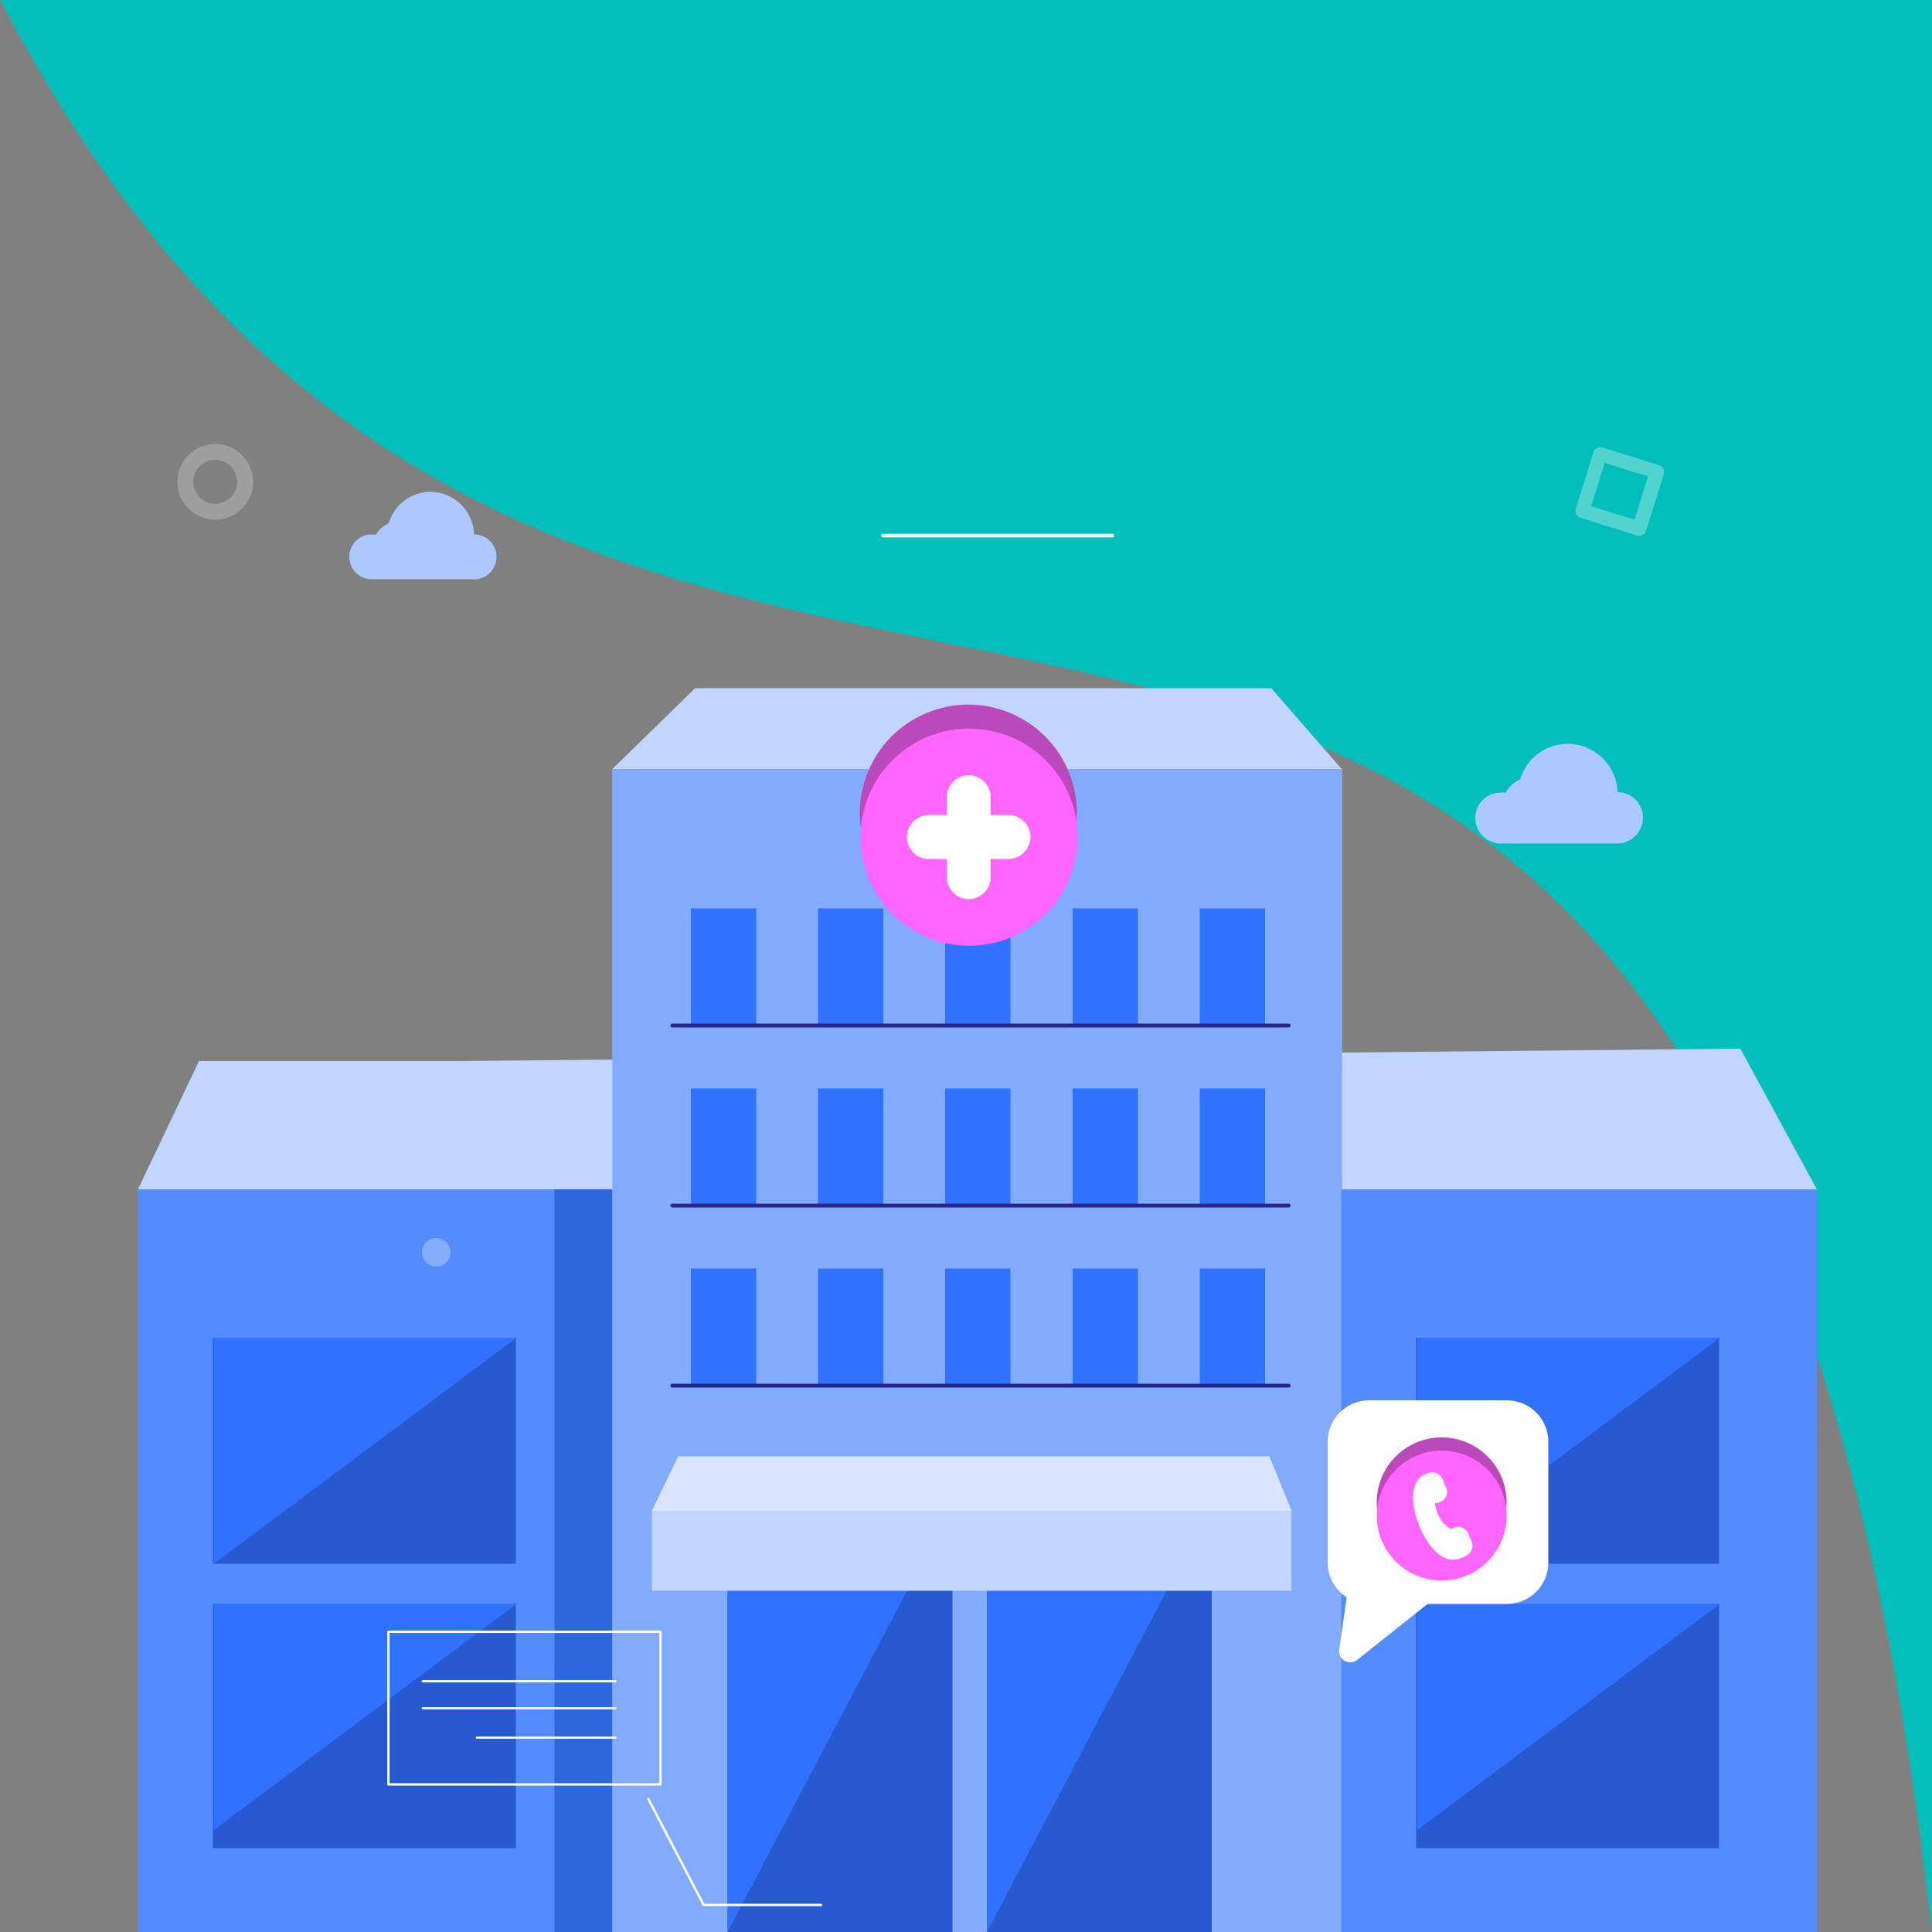 <?xml version="1.0" encoding="utf-8"?>
<!-- Generator: Adobe Illustrator 22.1.0, SVG Export Plug-In . SVG Version: 6.00 Build 0)  -->
<svg version="1.1" id="Layer_1" xmlns="http://www.w3.org/2000/svg" xmlns:xlink="http://www.w3.org/1999/xlink" x="0px" y="0px"
	 viewBox="0 0 500 500" style="enable-background:new 0 0 500 500;" xml:space="preserve">
<rect x="0" y="0" width="500" height="500" fill="#808080" stroke="none"/>
<style type="text/css">
	.st0{fill:#00BFBA;}
	.st1{opacity:0.14;fill:#2B41E3;}
	.st2{opacity:0.28;}
	.st3{fill:#FFFFFF;}
	.st4{fill:#292685;}
	.st5{fill-rule:evenodd;clip-rule:evenodd;fill:#E6EEFF;}
	.st6{fill-rule:evenodd;clip-rule:evenodd;fill:#3071FF;}
	.st7{fill-rule:evenodd;clip-rule:evenodd;fill:#CFDEFF;}
	.st8{fill-rule:evenodd;clip-rule:evenodd;fill:#FFFFFF;}
	.st9{fill-rule:evenodd;clip-rule:evenodd;fill:#2A63E0;}
	.st10{fill-rule:evenodd;clip-rule:evenodd;fill:#F5B8B0;}
	.st11{fill:#F5F6F7;}
	.st12{fill:#FF85FF;}
	.st13{fill:#FF65FF;}
	.st14{fill:#F6F3EE;}
	.st15{fill:#013AD6;}
	.st16{fill-rule:evenodd;clip-rule:evenodd;fill:#142585;}
	.st17{fill-rule:evenodd;clip-rule:evenodd;fill:#E09F98;}
	.st18{fill:#142585;}
	.st19{fill:#FBFBFF;}
	.st20{fill:#0145FF;}
	.st21{opacity:0.32;}
	.st22{opacity:0.24;}
	.st23{fill:none;stroke:#FFFFFF;stroke-width:0.946;stroke-linecap:round;stroke-linejoin:round;stroke-miterlimit:10;}
	.st24{opacity:0.28;fill:#FFFFFF;}
	.st25{opacity:0.29;fill:#2D69ED;}
	.st26{opacity:0.25;fill:#D6E3FF;}
	.st27{fill:#3075FF;}
	.st28{fill:#1D59DE;}
	.st29{fill:#A1BFFF;}
	.st30{fill:#F0F5FF;}
	.st31{fill:#3071FF;}
	.st32{fill:#C2D5FF;}
	.st33{fill:#548CFF;}
	.st34{fill:#2C67DE;}
	.st35{fill:#82AAFF;}
	.st36{fill:#275ACF;}
	.st37{fill:#D9E5FF;}
	.st38{fill:#BA4ABA;}
	.st39{fill:#BDD1FF;}
	.st40{fill:none;stroke:#292685;stroke-linecap:round;stroke-linejoin:round;stroke-miterlimit:10;}
	.st41{fill:#FFFFFF;stroke:#FFFFFF;stroke-width:1.485;stroke-miterlimit:10;}
	.st42{fill:#ADC7FF;}
	.st43{fill:none;stroke:#FFFFFF;stroke-width:0.616;stroke-linecap:round;stroke-linejoin:round;stroke-miterlimit:10;}
	.st44{fill:none;stroke:#FFFFFF;stroke-width:0.569;stroke-linecap:round;stroke-linejoin:round;stroke-miterlimit:10;}
	.st45{opacity:0.33;fill:#2555C4;}
	.st46{fill:url(#SVGID_1_);}
	.st47{fill:#D6E3FF;}
	.st48{fill:none;stroke:#BFD3FF;stroke-width:1.083;stroke-miterlimit:10;}
	.st49{fill:#E6EDFF;}
	.st50{fill-rule:evenodd;clip-rule:evenodd;fill:#82AAFF;}
	.st51{fill:#F0F0F0;}
</style>
<path class="st0" d="M0.1,0H500v500C443.7-2.6,158.5,304.9,0.1,0z"/>
<g>
	<polygon class="st32" points="51.5,274.6 118.7,274.6 450.4,271.4 470.2,307.8 35.7,307.8 	"/>
	<polygon class="st32" points="347.2,199 158.5,199 179.9,178.1 329,178.1 	"/>
	<rect x="35.7" y="307.8" class="st33" width="123.1" height="192.2"/>
	<rect x="143.5" y="307.8" class="st34" width="15.2" height="192.2"/>
	<rect x="158.5" y="199" class="st29" width="188.8" height="301"/>
	<rect x="158.5" y="199" class="st35" width="188.8" height="301"/>
	<rect x="55.1" y="415.1" class="st36" width="78.4" height="63.2"/>
	<rect x="55.1" y="346.2" class="st36" width="78.4" height="58.5"/>
	<polygon class="st31" points="55.3,404.7 55.3,346.2 133.7,346.2 	"/>
	<polygon class="st31" points="55.3,473.6 55.3,415.1 133.7,415.1 	"/>
	<rect x="347.1" y="307.8" class="st33" width="123.1" height="192.2"/>
	<rect x="366.5" y="415.1" class="st36" width="78.4" height="63.2"/>
	<rect x="366.5" y="346.2" class="st36" width="78.4" height="58.5"/>
	<polygon class="st31" points="366.8,404.7 366.8,346.2 445.1,346.2 	"/>
	<polygon class="st31" points="366.8,473.6 366.8,415.1 445.1,415.1 	"/>
	<rect x="255.4" y="389.3" class="st36" width="58.2" height="110.7"/>
	<rect x="188.3" y="389.3" class="st36" width="58.2" height="110.7"/>
	<polygon class="st31" points="188.3,500 188.3,389.3 246.5,389.3 	"/>
	<polygon class="st31" points="255.4,500 255.4,389.3 313.7,389.3 	"/>
	<g>
		<g>
			<rect x="310.5" y="328.3" class="st31" width="16.9" height="30.3"/>
			<rect x="277.6" y="328.3" class="st31" width="16.9" height="30.3"/>
			<rect x="244.6" y="328.3" class="st31" width="16.9" height="30.3"/>
			<rect x="211.7" y="328.3" class="st31" width="16.9" height="30.3"/>
			<rect x="178.8" y="328.3" class="st31" width="16.9" height="30.3"/>
		</g>
	</g>
	<g>
		<g>
			<rect x="310.5" y="281.7" class="st31" width="16.9" height="30.3"/>
			<rect x="277.6" y="281.7" class="st31" width="16.9" height="30.3"/>
			<rect x="244.6" y="281.7" class="st31" width="16.9" height="30.3"/>
			<rect x="211.7" y="281.7" class="st31" width="16.9" height="30.3"/>
			<rect x="178.8" y="281.7" class="st31" width="16.9" height="30.3"/>
		</g>
	</g>
	<g>
		<g>
			<rect x="310.5" y="235.1" class="st31" width="16.9" height="30.3"/>
			<rect x="277.6" y="235.1" class="st31" width="16.9" height="30.3"/>
			<rect x="244.6" y="235.1" class="st31" width="16.9" height="30.3"/>
			<rect x="211.7" y="235.1" class="st31" width="16.9" height="30.3"/>
			<rect x="178.8" y="235.1" class="st31" width="16.9" height="30.3"/>
		</g>
	</g>
	<polygon class="st37" points="334.3,391 168.7,391 175.5,376.9 328.5,376.9 	"/>
	
		<ellipse transform="matrix(0.921 -0.389 0.389 0.921 -62.133 114.197)" class="st38" cx="250.7" cy="210.4" rx="28.1" ry="28.1"/>
	
		<ellipse transform="matrix(0.162 -0.987 0.987 0.162 -3.608 429.02)" class="st13" cx="250.7" cy="216.6" rx="28.1" ry="28.1"/>
	<g>
		<g>
			<path class="st3" d="M250.7,232.7L250.7,232.7c-3.1,0-5.7-2.6-5.7-5.7v-20.7c0-3.1,2.6-5.7,5.7-5.7l0,0c3.1,0,5.7,2.6,5.7,5.7
				V227C256.4,230.1,253.8,232.7,250.7,232.7z"/>
		</g>
	</g>
	<g>
		<g>
			<path class="st3" d="M234.7,216.6L234.7,216.6c0-3.1,2.6-5.7,5.7-5.7H261c3.1,0,5.7,2.6,5.7,5.7l0,0c0,3.1-2.6,5.7-5.7,5.7h-20.7
				C237.2,222.3,234.7,219.8,234.7,216.6z"/>
		</g>
	</g>
	<rect x="168.7" y="391" class="st32" width="165.5" height="20.7"/>
	<line class="st40" x1="174" y1="265.4" x2="333.5" y2="265.4"/>
	<line class="st40" x1="174" y1="312" x2="333.5" y2="312"/>
	<line class="st40" x1="174" y1="358.6" x2="333.5" y2="358.6"/>
	<path class="st3" d="M390,415.1h-35.7c-5.9,0-10.7-4.8-10.7-10.7v-31.3c0-5.9,4.8-10.7,10.7-10.7H390c5.9,0,10.7,4.8,10.7,10.7
		v31.3C400.7,410.3,395.9,415.1,390,415.1z"/>
	<path class="st3" d="M349.4,407.2l-2.8,19.7c-0.4,2.6,2.6,4.3,4.6,2.7l20.4-16.2L349.4,407.2z"/>
	<circle class="st38" cx="373.1" cy="388.8" r="16.8"/>
	
		<ellipse transform="matrix(0.161 -0.987 0.987 0.161 -74.151 697.325)" class="st13" cx="373.1" cy="392.3" rx="16.8" ry="16.8"/>
	<g>
		<path class="st41" d="M372.5,388l-0.4,0.2c-1.1,0.4-2.3-0.1-2.7-1.1l-1-2.3c-0.4-1.1,0.1-2.3,1.1-2.7l0.4-0.2
			c1.1-0.4,2.3,0.1,2.7,1.1l1,2.3C374.1,386.3,373.6,387.5,372.5,388z"/>
		<path class="st41" d="M379.1,402l-1.6,0.7c-1,0.4-2.2-0.1-2.7-1.1l-0.9-2.2c-0.4-1,0.1-2.2,1.1-2.7l1.6-0.7c1-0.4,2.2,0.1,2.7,1.1
			l0.9,2.2C380.6,400.3,380.1,401.5,379.1,402z"/>
		<path class="st41" d="M377,402.7L377,402.7c-6.8,2.4-15.1-18-7.6-20.6c0,0,1.3,0.9,1.6,1.8c-1.3,5.3,0,10.8,5.5,13.2l1.4,3.4
			C378.2,401.3,377.8,402.3,377,402.7z"/>
	</g>
	<path class="st42" d="M128.5,144.1c0-3.2-2.6-5.8-5.8-5.8c0,0,0,0,0,0c-0.2-6.1-5.2-11-11.3-11c-5.1,0-9.4,3.4-10.8,8.1
		c-1.4,0.7-2.6,1.7-3.3,3c-0.3-0.1-0.7-0.1-1.1-0.1c-3.2,0-5.8,2.6-5.8,5.8c0,3.1,2.4,5.6,5.4,5.8l0,0h27.4l0,0
		C126.1,149.7,128.5,147.2,128.5,144.1z"/>
	<path class="st42" d="M425.2,211.6c0-3.7-3-6.6-6.6-6.6c0,0,0,0,0,0c-0.2-6.9-5.9-12.5-12.9-12.5c-5.8,0-10.7,3.9-12.3,9.2
		c-1.6,0.7-2.9,2-3.8,3.5c-0.4-0.1-0.8-0.1-1.2-0.1c-3.7,0-6.6,3-6.6,6.6c0,3.5,2.7,6.3,6.1,6.6l0,0H419l0,0
		C422.4,218,425.2,215.2,425.2,211.6z"/>
	<g class="st21">
		<path class="st3" d="M423.7,138.6L409,134c-1-0.3-1.5-1.3-1.2-2.3l4.6-14.7c0.3-1,1.3-1.5,2.3-1.2l14.7,4.6c1,0.3,1.5,1.3,1.2,2.3
			l-4.6,14.7C425.7,138.3,424.7,138.9,423.7,138.6z M411.8,131l11.2,3.5l3.5-11.2l-11.2-3.5L411.8,131z"/>
	</g>
	<g class="st22">
		<path class="st3" d="M55.7,134.5c-5.4,0-9.8-4.4-9.8-9.8c0-5.4,4.4-9.8,9.8-9.8c5.4,0,9.8,4.4,9.8,9.8
			C65.5,130.1,61.1,134.5,55.7,134.5z M55.7,119c-3.1,0-5.7,2.6-5.7,5.7c0,3.1,2.6,5.7,5.7,5.7c3.1,0,5.7-2.6,5.7-5.7
			C61.4,121.6,58.9,119,55.7,119z"/>
	</g>
	<path class="st23" d="M228.5,138.6c2.9,0,59.4,0,59.4,0"/>
	<path class="st24" d="M116.6,324.1c0,2.1-1.7,3.7-3.7,3.7c-2.1,0-3.7-1.7-3.7-3.7c0-2.1,1.7-3.7,3.7-3.7
		C114.9,320.4,116.6,322.1,116.6,324.1z"/>
	
		<rect x="100.6" y="422.3" transform="matrix(-1 -1.224647e-16 1.224647e-16 -1 271.528 884.102)" class="st43" width="70.4" height="39.5"/>
	<polyline class="st43" points="212.5,493 182.1,493 167.8,465.6 	"/>
	<line class="st44" x1="159.3" y1="435.1" x2="109.4" y2="435.1"/>
	<line class="st44" x1="159.3" y1="442.1" x2="109.4" y2="442.1"/>
	<line class="st44" x1="159.3" y1="449.7" x2="123.4" y2="449.7"/>
</g>
</svg>
